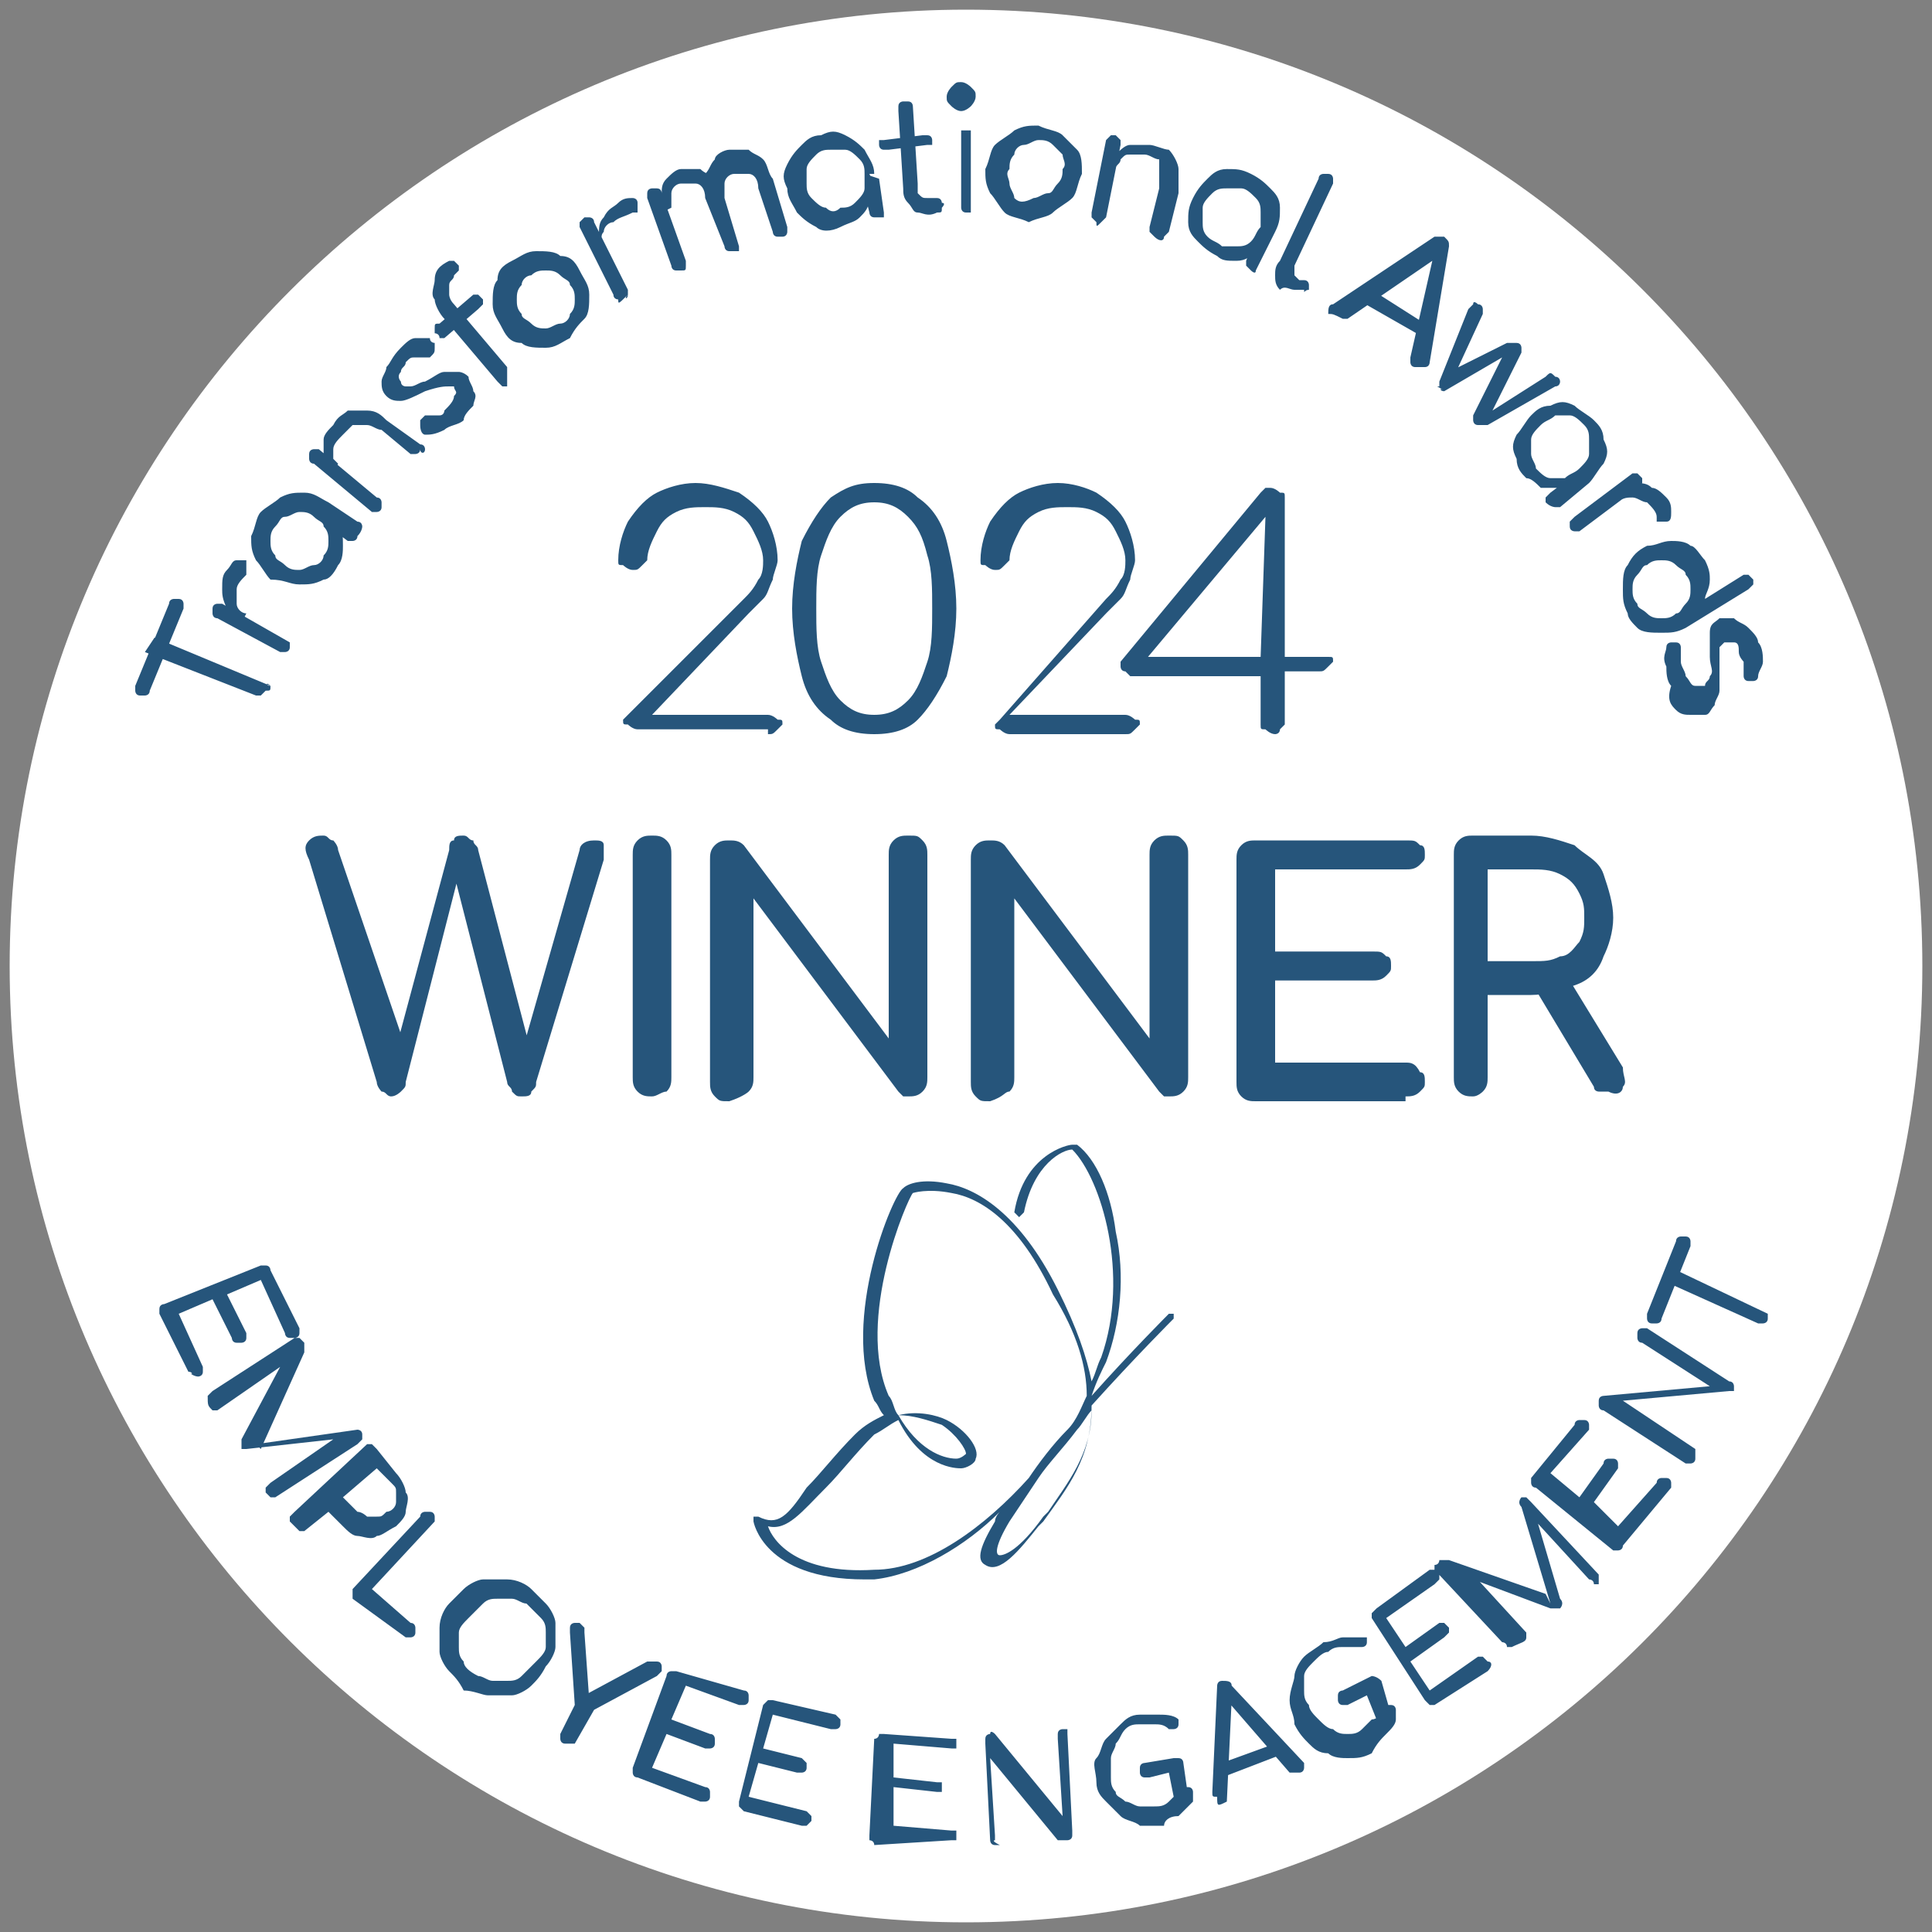 <?xml version="1.0" encoding="utf-8"?>
<!-- Generator: Adobe Illustrator 27.8.1, SVG Export Plug-In . SVG Version: 6.00 Build 0)  -->
<svg version="1.1" id="Layer_1" xmlns="http://www.w3.org/2000/svg" xmlns:xlink="http://www.w3.org/1999/xlink" x="0px" y="0px"
	 viewBox="0 0 40 40" style="enable-background:new 0 0 40 40;" xml:space="preserve">
<rect x="0" y="0" width="40" height="40" fill="#808080" stroke="none"/>
<style type="text/css">
	.st0{fill:#FFFFFF;}
	.st1{fill:#26557B;}
</style>
<path class="st0" d="M20,39.8c10.9,0,19.8-8.8,19.8-19.8S30.9,0.2,20,0.2S0.2,9.1,0.2,20S9.1,39.8,20,39.8"/>
<path class="st1" d="M18.6,29.3c0.4,0.7,0.9,0.9,1.2,0.9c0.1,0,0.2-0.1,0.2-0.1c0-0.1-0.2-0.4-0.5-0.6
	C19.2,29.4,18.9,29.3,18.6,29.3 M21.5,30.6c-0.2,0.3-0.4,0.6-0.6,0.9c-0.3,0.5-0.3,0.7-0.2,0.7c0.1,0,0.4-0.1,0.9-0.8l0.1-0.1
	c0.4-0.6,0.9-1.2,0.9-2.1c-0.1,0.1-0.2,0.3-0.3,0.4C22,30,21.7,30.3,21.5,30.6 M15.9,31.6c0.1,0.3,0.6,1,2.2,0.9
	c1.1,0,2.3-0.9,3.2-1.9c0.2-0.3,0.5-0.7,0.8-1c0.2-0.2,0.3-0.5,0.4-0.7c0-0.6-0.2-1.3-0.7-2.1c-0.7-1.5-1.5-2-2.1-2.1
	c-0.5-0.1-0.8,0-0.8,0c-0.1,0.1-1.2,2.6-0.5,4.2c0.1,0.1,0.1,0.3,0.2,0.4c0.4-0.1,0.8,0,1,0.1c0.4,0.2,0.7,0.6,0.6,0.8
	c0,0.1-0.2,0.2-0.3,0.2c-0.1,0-0.8,0-1.3-1c-0.2,0.1-0.3,0.2-0.5,0.3c-0.4,0.4-0.7,0.8-1,1.1C16.6,31.3,16.3,31.7,15.9,31.6
	 M17.9,32.7c-2.1,0-2.3-1.2-2.3-1.2c0,0,0-0.1,0-0.1c0,0,0.1,0,0.1,0c0.4,0.2,0.6,0,1-0.6c0.3-0.3,0.6-0.7,1-1.1
	c0.2-0.2,0.4-0.3,0.6-0.4c-0.1-0.1-0.1-0.2-0.2-0.3c-0.7-1.7,0.4-4.3,0.6-4.4c0.1-0.1,0.4-0.2,0.9-0.1c0.6,0.1,1.5,0.6,2.3,2.2
	c0.4,0.8,0.6,1.4,0.7,1.9c0.1-0.2,0.1-0.3,0.2-0.5c0.6-1.7,0-3.7-0.6-4.3c-0.2,0-0.8,0.3-1,1.3c0,0-0.1,0.1-0.1,0.1
	c0,0-0.1-0.1-0.1-0.1c0.2-1.2,1.1-1.4,1.2-1.4c0,0,0,0,0.1,0c0.4,0.3,0.7,1,0.8,1.8c0.2,0.9,0.1,1.9-0.2,2.7
	c-0.1,0.2-0.2,0.4-0.3,0.7c0.8-0.9,1.6-1.7,1.6-1.7c0,0,0.1,0,0.1,0c0,0,0,0.1,0,0.1c0,0-0.8,0.8-1.7,1.8c0,1.1-0.5,1.7-1,2.4
	l-0.1,0.1c-0.4,0.5-0.8,1-1.1,0.8c-0.2-0.1-0.1-0.4,0.2-0.9c0-0.1,0.1-0.2,0.1-0.2C20,32,19,32.6,18.1,32.7
	C18,32.7,18,32.7,17.9,32.7"/>
<path class="st1" d="M30.8,18h0.9c0.2,0,0.4,0,0.6,0.1c0.2,0.1,0.3,0.2,0.4,0.4c0.1,0.2,0.1,0.3,0.1,0.5c0,0.2,0,0.3-0.1,0.5
	c-0.1,0.1-0.2,0.3-0.4,0.3c-0.2,0.1-0.3,0.1-0.6,0.1h-0.9V18z M33.6,22.5c0.1-0.1,0-0.2,0-0.4l-1.1-1.8l-0.7,0.2l1.2,2
	c0,0.1,0.1,0.1,0.1,0.1c0.1,0,0.1,0,0.2,0C33.5,22.7,33.6,22.6,33.6,22.5 M30.7,22.6c0.1-0.1,0.1-0.2,0.1-0.3v-1.7h0.9
	c0.3,0,0.6-0.1,0.9-0.2c0.3-0.1,0.5-0.3,0.6-0.6c0.1-0.2,0.2-0.5,0.2-0.8c0-0.3-0.1-0.6-0.2-0.9c-0.1-0.3-0.4-0.4-0.6-0.6
	c-0.3-0.1-0.6-0.2-0.9-0.2h-1.2c-0.1,0-0.2,0-0.3,0.1c-0.1,0.1-0.1,0.2-0.1,0.3v4.6c0,0.1,0,0.2,0.1,0.3c0.1,0.1,0.2,0.1,0.3,0.1
	C30.6,22.7,30.7,22.6,30.7,22.6 M29.1,22.7c0.1,0,0.2,0,0.3-0.1c0.1-0.1,0.1-0.1,0.1-0.2c0-0.1,0-0.2-0.1-0.2
	C29.3,22,29.2,22,29.1,22h-2.7v-1.7h2c0.1,0,0.2,0,0.3-0.1c0.1-0.1,0.1-0.1,0.1-0.2s0-0.2-0.1-0.2c-0.1-0.1-0.1-0.1-0.3-0.1h-2V18
	h2.7c0.1,0,0.2,0,0.3-0.1c0.1-0.1,0.1-0.1,0.1-0.2c0-0.1,0-0.2-0.1-0.2c-0.1-0.1-0.1-0.1-0.3-0.1H26c-0.1,0-0.2,0-0.3,0.1
	c-0.1,0.1-0.1,0.2-0.1,0.3v4.6c0,0.1,0,0.2,0.1,0.3c0.1,0.1,0.2,0.1,0.3,0.1H29.1z M20.9,22.6c0.1-0.1,0.1-0.2,0.1-0.3v-3.7l3,4
	c0,0,0.1,0.1,0.1,0.1c0.1,0,0.1,0,0.1,0c0.1,0,0.2,0,0.3-0.1c0.1-0.1,0.1-0.2,0.1-0.3v-4.6c0-0.1,0-0.2-0.1-0.3
	c-0.1-0.1-0.1-0.1-0.3-0.1c-0.1,0-0.2,0-0.3,0.1c-0.1,0.1-0.1,0.2-0.1,0.3v3.8l-3-4c-0.1-0.1-0.2-0.1-0.3-0.1c-0.1,0-0.2,0-0.3,0.1
	c-0.1,0.1-0.1,0.2-0.1,0.3v4.6c0,0.1,0,0.2,0.1,0.3c0.1,0.1,0.1,0.1,0.3,0.1C20.8,22.7,20.8,22.6,20.9,22.6 M15.5,22.6
	c0.1-0.1,0.1-0.2,0.1-0.3v-3.7l3,4c0,0,0.1,0.1,0.1,0.1c0.1,0,0.1,0,0.1,0c0.1,0,0.2,0,0.3-0.1c0.1-0.1,0.1-0.2,0.1-0.3v-4.6
	c0-0.1,0-0.2-0.1-0.3c-0.1-0.1-0.1-0.1-0.3-0.1c-0.1,0-0.2,0-0.3,0.1c-0.1,0.1-0.1,0.2-0.1,0.3v3.8l-3-4c-0.1-0.1-0.2-0.1-0.3-0.1
	c-0.1,0-0.2,0-0.3,0.1c-0.1,0.1-0.1,0.2-0.1,0.3v4.6c0,0.1,0,0.2,0.1,0.3c0.1,0.1,0.1,0.1,0.3,0.1C15.4,22.7,15.5,22.6,15.5,22.6
	 M13.8,22.6c0.1-0.1,0.1-0.2,0.1-0.3v-4.6c0-0.1,0-0.2-0.1-0.3c-0.1-0.1-0.2-0.1-0.3-0.1c-0.1,0-0.2,0-0.3,0.1
	c-0.1,0.1-0.1,0.2-0.1,0.3v4.6c0,0.1,0,0.2,0.1,0.3c0.1,0.1,0.2,0.1,0.3,0.1C13.6,22.7,13.7,22.6,13.8,22.6 M8.3,22.6
	c0.1-0.1,0.1-0.1,0.1-0.2l1.1-4.3H9.4l1.1,4.3c0,0.1,0.1,0.1,0.1,0.2c0.1,0.1,0.1,0.1,0.2,0.1c0.1,0,0.2,0,0.2-0.1
	c0.1-0.1,0.1-0.1,0.1-0.2l1.4-4.6c0-0.1,0-0.2,0-0.3c0-0.1-0.1-0.1-0.2-0.1c-0.2,0-0.3,0.1-0.3,0.2l-1.2,4.2H11l-1.1-4.2
	c0-0.1-0.1-0.1-0.1-0.2c-0.1,0-0.1-0.1-0.2-0.1c-0.1,0-0.2,0-0.2,0.1c-0.1,0-0.1,0.1-0.1,0.2l-1.1,4.1h0.2L7,17.6
	c0-0.1-0.1-0.2-0.1-0.2c-0.1,0-0.1-0.1-0.2-0.1c-0.1,0-0.2,0-0.3,0.1c-0.1,0.1-0.1,0.2,0,0.4l1.4,4.6c0,0.1,0.1,0.2,0.1,0.2
	C8,22.6,8,22.7,8.1,22.7C8.2,22.7,8.3,22.6,8.3,22.6"/>
<path class="st1" d="M34.7,14.7c0.1,0.1,0.2,0.1,0.3,0.1c0.1,0,0.2,0,0.3,0c0.1,0,0.1-0.1,0.2-0.2c0-0.1,0.1-0.2,0.1-0.3
	c0-0.1,0-0.3,0-0.4c0-0.1,0-0.2,0-0.3c0-0.1,0-0.1,0-0.2c0,0,0.1-0.1,0.1-0.1c0.1,0,0.1,0,0.2,0c0.1,0,0.1,0.1,0.1,0.2
	c0,0.1,0.1,0.2,0.1,0.2c0,0.1,0,0.1,0,0.2c0,0,0,0.1,0,0.1c0,0,0,0.1,0.1,0.1c0,0,0.1,0,0.1,0c0,0,0.1,0,0.1-0.1
	c0-0.1,0.1-0.2,0.1-0.3c0-0.1,0-0.3-0.1-0.4c0-0.1-0.1-0.2-0.2-0.3c-0.1-0.1-0.2-0.1-0.3-0.2c-0.1,0-0.2,0-0.3,0
	c-0.1,0.1-0.2,0.1-0.2,0.3c0,0.1,0,0.3,0,0.5c0,0.2,0.1,0.3,0,0.4c0,0.1-0.1,0.1-0.1,0.2c-0.1,0-0.1,0-0.2,0c-0.1,0-0.1-0.1-0.2-0.2
	c0-0.1-0.1-0.2-0.1-0.3c0-0.1,0-0.2,0-0.2c0,0,0-0.1,0-0.1c0,0,0-0.1-0.1-0.1c0,0-0.1,0-0.1,0s-0.1,0-0.1,0.1c0,0.1-0.1,0.2,0,0.4
	c0,0.1,0,0.3,0.1,0.4C34.5,14.5,34.6,14.6,34.7,14.7 M33.8,12.2c0-0.1,0-0.2,0.1-0.3c0.1-0.1,0.1-0.2,0.2-0.2
	c0.1-0.1,0.2-0.1,0.3-0.1c0.1,0,0.2,0,0.3,0.1c0.1,0.1,0.2,0.1,0.2,0.2C35,12,35,12.1,35,12.2c0,0.1,0,0.2-0.1,0.3
	c-0.1,0.1-0.1,0.2-0.2,0.2c-0.1,0.1-0.2,0.1-0.3,0.1c-0.1,0-0.2,0-0.3-0.1c-0.1-0.1-0.2-0.1-0.2-0.2C33.8,12.4,33.8,12.3,33.8,12.2
	 M33.9,13c0.1,0.1,0.3,0.1,0.5,0.1c0.2,0,0.3,0,0.5-0.1l1.3-0.8c0,0,0.1-0.1,0.1-0.1c0,0,0-0.1,0-0.1c0,0-0.1-0.1-0.1-0.1
	c0,0-0.1,0-0.1,0l-0.8,0.5c0-0.1,0.1-0.2,0.1-0.4c0-0.1,0-0.2-0.1-0.4c-0.1-0.1-0.2-0.3-0.3-0.3c-0.1-0.1-0.3-0.1-0.4-0.1
	c-0.2,0-0.3,0.1-0.5,0.1c-0.2,0.1-0.3,0.2-0.4,0.4c-0.1,0.1-0.1,0.3-0.1,0.5c0,0.2,0,0.3,0.1,0.5C33.7,12.8,33.8,12.9,33.9,13
	 M32.6,11c0,0,0.1,0,0.1,0l1.2-0.9c0,0,0.1-0.1,0.1-0.1c0,0,0-0.1,0-0.1c0,0-0.1-0.1-0.1-0.1c0,0-0.1,0-0.1,0l-1.2,0.9
	c0,0-0.1,0.1-0.1,0.1c0,0,0,0.1,0,0.1C32.5,11,32.6,11,32.6,11 M33.5,10.4c0.1-0.1,0.2-0.1,0.3-0.1c0.1,0,0.2,0.1,0.3,0.1
	c0.1,0.1,0.2,0.2,0.2,0.3c0,0,0,0.1,0,0.1c0,0,0,0,0.1,0c0,0,0.1,0,0.1,0c0.1,0,0.1-0.1,0.1-0.2c0-0.1,0-0.2-0.1-0.3
	c-0.1-0.1-0.2-0.2-0.3-0.2c-0.1-0.1-0.2-0.1-0.4-0.1c-0.1,0-0.2,0.1-0.4,0.1L33.5,10.4z M32.2,10.5c0,0,0.1,0,0.1,0l0.6-0.5
	l-0.1-0.3l-0.3,0.2l-0.4,0.3c0,0-0.1,0.1-0.1,0.1c0,0,0,0.1,0,0.1C32.1,10.5,32.2,10.5,32.2,10.5 M31.7,9.4c0-0.1,0-0.2,0-0.3
	c0-0.1,0.1-0.2,0.2-0.3c0.1-0.1,0.2-0.1,0.3-0.2c0.1,0,0.2,0,0.3,0c0.1,0,0.2,0.1,0.3,0.2c0.1,0.1,0.1,0.2,0.1,0.3
	c0,0.1,0,0.2,0,0.3c0,0.1-0.1,0.2-0.2,0.3c-0.1,0.1-0.2,0.1-0.3,0.2c-0.1,0-0.2,0-0.3,0c-0.1,0-0.2-0.1-0.3-0.2
	C31.8,9.6,31.7,9.5,31.7,9.4 M31.9,10.1c0.1,0,0.3,0,0.5,0c0.2,0,0.3-0.1,0.4-0.2l0.1,0.1c0.1-0.1,0.2-0.3,0.3-0.4
	c0.1-0.2,0.1-0.3,0-0.5c0-0.2-0.1-0.3-0.2-0.4c-0.1-0.1-0.3-0.2-0.4-0.3c-0.2-0.1-0.3-0.1-0.5,0c-0.2,0-0.3,0.1-0.4,0.2
	c-0.1,0.1-0.2,0.3-0.3,0.4c-0.1,0.2-0.1,0.3,0,0.5c0,0.2,0.1,0.3,0.2,0.4C31.7,9.9,31.8,10,31.9,10.1 M29.9,8.1
	C29.9,8.1,29.9,8.1,29.9,8.1l1.2-0.7l0,0l-0.6,1.2c0,0,0,0.1,0,0.1c0,0,0,0.1,0.1,0.1c0,0,0.1,0,0.1,0c0,0,0.1,0,0.1,0l1.4-0.8
	c0.1,0,0.1-0.1,0.1-0.1c0,0,0-0.1-0.1-0.1c-0.1-0.1-0.1-0.1-0.2,0l-1.1,0.7l0,0l0.6-1.2c0,0,0-0.1,0-0.1c0,0,0-0.1-0.1-0.1
	c0,0-0.1,0-0.1,0c0,0-0.1,0-0.1,0L30,7.7l0.1,0.1l0.6-1.3c0-0.1,0-0.1,0-0.1c0,0,0-0.1-0.1-0.1c0,0-0.1-0.1-0.1,0
	c0,0-0.1,0.1-0.1,0.1l-0.6,1.5c0,0,0,0.1,0,0.1C29.7,8,29.8,8,29.9,8.1C29.8,8,29.8,8.1,29.9,8.1 M29.5,7l0-0.3L28.4,6l-0.3,0.2
	L29.5,7z M27.8,6.6c0,0,0.1,0,0.1,0l1.9-1.3l-0.1-0.1l-0.5,2.2c0,0,0,0.1,0,0.1c0,0,0,0.1,0.1,0.1c0.1,0,0.1,0,0.2,0
	c0.1,0,0.1-0.1,0.1-0.1L30,5.1c0-0.1,0-0.1-0.1-0.2c-0.1,0-0.1,0-0.2,0l-2.1,1.4c-0.1,0-0.1,0.1-0.1,0.2C27.6,6.5,27.6,6.5,27.8,6.6
	C27.7,6.6,27.8,6.6,27.8,6.6 M26.8,6c0.1,0,0.1,0,0.2,0C27,6.1,27,6,27.1,6c0,0,0-0.1,0-0.1c0,0,0-0.1-0.1-0.1l-0.1,0
	c0,0-0.1-0.1-0.1-0.1c0-0.1,0-0.1,0-0.2l0.8-1.7c0,0,0-0.1,0-0.1c0,0,0-0.1-0.1-0.1c0,0-0.1,0-0.1,0c0,0-0.1,0-0.1,0.1l-0.8,1.7
	c-0.1,0.1-0.1,0.2-0.1,0.3c0,0.1,0,0.2,0.1,0.3C26.6,5.9,26.7,6,26.8,6L26.8,6z M26,5.6C26.1,5.6,26.1,5.6,26,5.6l0.4-0.8l-0.2-0.2
	L26,4.9l-0.2,0.5c0,0,0,0.1,0,0.1c0,0,0.1,0.1,0.1,0.1S26,5.7,26,5.6 M25,4.9c-0.1-0.1-0.1-0.2-0.1-0.3c0-0.1,0-0.2,0-0.3
	c0-0.1,0.1-0.2,0.2-0.3c0.1-0.1,0.2-0.1,0.3-0.1c0.1,0,0.2,0,0.3,0c0.1,0,0.2,0.1,0.3,0.2c0.1,0.1,0.1,0.2,0.1,0.3
	c0,0.1,0,0.2,0,0.3C26,4.8,26,4.9,25.9,5c-0.1,0.1-0.2,0.1-0.3,0.1c-0.1,0-0.2,0-0.3,0C25.2,5,25.1,5,25,4.9 M25.6,5.4
	c0.2,0,0.3-0.1,0.4-0.2c0.1-0.1,0.2-0.2,0.3-0.4l0.1,0c0.1-0.2,0.1-0.3,0.1-0.5c0-0.2-0.1-0.3-0.2-0.4c-0.1-0.1-0.2-0.2-0.4-0.3
	c-0.2-0.1-0.3-0.1-0.5-0.1c-0.2,0-0.3,0.1-0.4,0.2c-0.1,0.1-0.2,0.2-0.3,0.4c-0.1,0.2-0.1,0.3-0.1,0.5c0,0.2,0.1,0.3,0.2,0.4
	c0.1,0.1,0.2,0.2,0.4,0.3C25.3,5.4,25.4,5.4,25.6,5.4 M22.8,4.6c0,0,0.1-0.1,0.1-0.1L23.2,3c0-0.1,0-0.1,0-0.1c0,0-0.1-0.1-0.1-0.1
	c0,0-0.1,0-0.1,0c0,0-0.1,0.1-0.1,0.1l-0.3,1.5c0,0,0,0.1,0,0.1c0,0,0.1,0.1,0.1,0.1C22.7,4.7,22.7,4.7,22.8,4.6 M24.1,4.9
	c0,0,0.1-0.1,0.1-0.1L24.4,4c0-0.2,0-0.3,0-0.5c0-0.1-0.1-0.3-0.2-0.4C24.1,3.1,23.9,3,23.8,3c-0.1,0-0.3,0-0.4,0
	c-0.1,0-0.2,0.1-0.3,0.2c-0.1,0.1-0.2,0.2-0.2,0.3l0.2,0c0-0.1,0.1-0.1,0.1-0.2c0.1-0.1,0.1-0.1,0.2-0.1c0.1,0,0.2,0,0.3,0
	c0.1,0,0.2,0.1,0.3,0.1C24,3.5,24,3.5,24,3.6c0,0.1,0,0.2,0,0.3l-0.2,0.8c0,0,0,0.1,0,0.1c0,0,0.1,0.1,0.1,0.1C24,5,24.1,5,24.1,4.9
	 M21,4.1C21,4,20.9,3.9,20.9,3.8c0-0.1-0.1-0.2,0-0.3c0-0.1,0-0.2,0.1-0.3C21,3.1,21.1,3,21.2,3c0.1,0,0.2-0.1,0.3-0.1
	c0.1,0,0.2,0,0.3,0.1c0.1,0.1,0.1,0.1,0.2,0.2c0,0.1,0.1,0.2,0,0.3c0,0.1,0,0.2-0.1,0.3c-0.1,0.1-0.1,0.2-0.2,0.2s-0.2,0.1-0.3,0.1
	C21.2,4.2,21.1,4.2,21,4.1 M21.8,4.4c0.1-0.1,0.3-0.2,0.4-0.3c0.1-0.1,0.1-0.3,0.2-0.5c0-0.2,0-0.4-0.1-0.5C22.2,3,22.1,2.9,22,2.8
	c-0.1-0.1-0.3-0.1-0.5-0.2c-0.2,0-0.3,0-0.5,0.1c-0.1,0.1-0.3,0.2-0.4,0.3c-0.1,0.1-0.1,0.3-0.2,0.5c0,0.2,0,0.3,0.1,0.5
	c0.1,0.1,0.2,0.3,0.3,0.4c0.1,0.1,0.3,0.1,0.5,0.2C21.5,4.5,21.7,4.5,21.8,4.4 M20.1,2.2c0,0,0.1-0.1,0.1-0.2c0-0.1,0-0.1-0.1-0.2
	c0,0-0.1-0.1-0.2-0.1c-0.1,0-0.1,0-0.2,0.1c0,0-0.1,0.1-0.1,0.2c0,0.1,0,0.1,0.1,0.2c0,0,0.1,0.1,0.2,0.1C20,2.3,20.1,2.2,20.1,2.2
	 M20.1,4.4c0,0,0-0.1,0-0.1l0-1.5c0-0.1,0-0.1,0-0.1c0,0-0.1,0-0.1,0c0,0-0.1,0-0.1,0c0,0,0,0.1,0,0.1l0,1.5c0,0,0,0.1,0.1,0.1
	c0,0,0.1,0,0.1,0C20,4.4,20.1,4.4,20.1,4.4 M19.2,3c0,0,0.1,0,0.1,0c0,0,0-0.1,0-0.1c0,0,0-0.1-0.1-0.1c0,0-0.1,0-0.1,0l-0.8,0.1
	c0,0-0.1,0-0.1,0c0,0,0,0.1,0,0.1c0,0,0,0.1,0.1,0.1c0,0,0.1,0,0.1,0L19.2,3z M19.4,4.4c0.1,0,0.1,0,0.1-0.1c0,0,0.1-0.1,0-0.1
	c0,0,0-0.1-0.1-0.1c0,0-0.1,0-0.1,0l-0.1,0c-0.1,0-0.1,0-0.2-0.1C19,4,19,3.9,19,3.8l-0.1-1.6c0,0,0-0.1-0.1-0.1c0,0-0.1,0-0.1,0
	c0,0-0.1,0-0.1,0.1c0,0,0,0.1,0,0.1l0.1,1.6c0,0.1,0,0.2,0.1,0.3c0.1,0.1,0.1,0.2,0.2,0.2C19.1,4.4,19.2,4.5,19.4,4.4L19.4,4.4z
	 M18.3,4.5c0,0,0-0.1,0-0.1l-0.1-0.7l-0.3-0.1l0,0.4L18,4.4c0,0,0,0.1,0.1,0.1c0,0,0.1,0,0.1,0C18.3,4.5,18.3,4.5,18.3,4.5
	 M17.1,4.3c-0.1,0-0.2-0.1-0.3-0.2c-0.1-0.1-0.1-0.2-0.1-0.3c0-0.1,0-0.2,0-0.3c0-0.1,0.1-0.2,0.2-0.3c0.1-0.1,0.2-0.1,0.3-0.1
	c0.1,0,0.2,0,0.3,0c0.1,0,0.2,0.1,0.3,0.2c0.1,0.1,0.1,0.2,0.1,0.3c0,0.1,0,0.2,0,0.3c0,0.1-0.1,0.2-0.2,0.3
	c-0.1,0.1-0.2,0.1-0.3,0.1C17.3,4.4,17.2,4.4,17.1,4.3 M17.8,4.5c0.1-0.1,0.2-0.2,0.2-0.4c0-0.2,0.1-0.3,0-0.5l0.1,0
	c0-0.2-0.1-0.3-0.2-0.5c-0.1-0.1-0.2-0.2-0.4-0.3c-0.2-0.1-0.3-0.1-0.5,0c-0.2,0-0.3,0.1-0.4,0.2c-0.1,0.1-0.2,0.2-0.3,0.4
	c-0.1,0.2-0.1,0.3,0,0.5c0,0.2,0.1,0.3,0.2,0.5c0.1,0.1,0.2,0.2,0.4,0.3c0.1,0.1,0.3,0.1,0.5,0C17.6,4.6,17.7,4.6,17.8,4.5
	 M15.3,5.2c0,0,0-0.1,0-0.1L15,4.1c-0.1-0.1-0.1-0.3-0.2-0.4c-0.1-0.1-0.2-0.1-0.3-0.2c-0.1,0-0.2,0-0.4,0c-0.1,0-0.2,0.1-0.3,0.2
	c-0.1,0.1-0.1,0.2-0.1,0.3c0,0.1,0,0.3,0,0.4l0.2-0.1c0-0.1,0-0.2,0-0.3c0-0.1,0.1-0.2,0.2-0.2c0.1,0,0.2,0,0.3,0
	c0.1,0,0.2,0.1,0.2,0.3L15,5.1c0,0,0,0.1,0.1,0.1c0,0,0.1,0,0.1,0C15.2,5.2,15.3,5.2,15.3,5.2 M14.2,5.5c0,0,0-0.1,0-0.1L13.7,4
	c0,0,0-0.1-0.1-0.1c0,0-0.1,0-0.1,0c0,0-0.1,0-0.1,0.1c0,0,0,0.1,0,0.1l0.5,1.4c0,0,0,0.1,0.1,0.1c0,0,0.1,0,0.1,0
	C14.2,5.6,14.2,5.6,14.2,5.5 M16.3,4.8c0,0,0-0.1,0-0.1L16,3.7c-0.1-0.1-0.1-0.3-0.2-0.4c-0.1-0.1-0.2-0.1-0.3-0.2
	c-0.1,0-0.2,0-0.4,0c-0.1,0-0.3,0.1-0.3,0.2c-0.1,0.1-0.1,0.2-0.2,0.3c0,0.1,0,0.3,0,0.4L15,4.1c0-0.1,0-0.2,0-0.3
	c0-0.1,0.1-0.2,0.2-0.2c0.1,0,0.2,0,0.3,0c0.1,0,0.2,0.1,0.2,0.3L16,4.8c0,0,0,0.1,0.1,0.1c0,0,0.1,0,0.1,0
	C16.3,4.9,16.3,4.8,16.3,4.8 M13,6.1c0,0,0-0.1,0-0.1l-0.7-1.4c0-0.1-0.1-0.1-0.1-0.1c0,0-0.1,0-0.1,0c0,0-0.1,0.1-0.1,0.1
	c0,0,0,0.1,0,0.1l0.7,1.4c0,0.1,0.1,0.1,0.1,0.1C12.8,6.3,12.8,6.3,13,6.1C12.9,6.2,13,6.2,13,6.1 M12.5,5.1c0-0.1-0.1-0.2,0-0.3
	c0-0.1,0.1-0.2,0.2-0.2c0.1-0.1,0.2-0.1,0.4-0.2c0,0,0.1,0,0.1,0c0,0,0,0,0-0.1c0,0,0-0.1,0-0.1c0-0.1-0.1-0.1-0.1-0.1
	c-0.1,0-0.2,0-0.3,0.1c-0.1,0.1-0.2,0.1-0.3,0.3c-0.1,0.1-0.1,0.2-0.1,0.4c0,0.1,0,0.3,0.1,0.4L12.5,5.1z M11.3,6.8
	c-0.1,0-0.2,0-0.3-0.1c-0.1-0.1-0.2-0.1-0.2-0.2c-0.1-0.1-0.1-0.2-0.1-0.3c0-0.1,0-0.2,0.1-0.3c0-0.1,0.1-0.2,0.2-0.2
	c0.1-0.1,0.2-0.1,0.3-0.1c0.1,0,0.2,0,0.3,0.1c0.1,0.1,0.2,0.1,0.2,0.2c0.1,0.1,0.1,0.2,0.1,0.3c0,0.1,0,0.2-0.1,0.3
	c0,0.1-0.1,0.2-0.2,0.2C11.5,6.7,11.4,6.8,11.3,6.8 M12.1,6.6c0.1-0.1,0.1-0.3,0.1-0.5c0-0.2-0.1-0.3-0.2-0.5
	c-0.1-0.2-0.2-0.3-0.4-0.3c-0.1-0.1-0.3-0.1-0.5-0.1c-0.2,0-0.3,0.1-0.5,0.2c-0.2,0.1-0.3,0.2-0.3,0.4c-0.1,0.1-0.1,0.3-0.1,0.5
	c0,0.2,0.1,0.3,0.2,0.5c0.1,0.2,0.2,0.3,0.4,0.3c0.1,0.1,0.3,0.1,0.5,0.1c0.2,0,0.3-0.1,0.5-0.2C11.9,6.8,12,6.7,12.1,6.6 M9.9,6.4
	c0,0,0.1-0.1,0.1-0.1c0,0,0-0.1,0-0.1c0,0-0.1-0.1-0.1-0.1c0,0-0.1,0-0.1,0L9.1,6.7C9,6.7,9,6.7,9,6.8c0,0,0,0.1,0,0.1
	c0,0,0.1,0,0.1,0.1c0,0,0.1,0,0.1,0L9.9,6.4z M10.5,7.7c0,0,0-0.1,0-0.1L9.4,6.3C9.3,6.2,9.3,6.1,9.3,6.1c0-0.1,0-0.1,0-0.2
	c0-0.1,0.1-0.1,0.1-0.2c0,0,0.1-0.1,0.1-0.1c0,0,0-0.1,0-0.1c0,0-0.1-0.1-0.1-0.1c0,0-0.1,0-0.1,0C9.1,5.5,9,5.6,9,5.8
	c0,0.1-0.1,0.3,0,0.4c0,0.1,0.1,0.3,0.2,0.4l1.1,1.3c0,0,0.1,0.1,0.1,0.1c0,0,0.1,0,0.1,0C10.5,7.8,10.5,7.8,10.5,7.7 M9.8,8.4
	c0-0.1,0.1-0.2,0-0.3c0-0.1-0.1-0.2-0.1-0.3C9.6,7.7,9.5,7.7,9.5,7.7c-0.1,0-0.2,0-0.3,0C9.1,7.7,9,7.8,8.8,7.9C8.7,7.9,8.6,8,8.5,8
	C8.5,8,8.4,8,8.4,8c0,0-0.1,0-0.1-0.1c0,0-0.1-0.1,0-0.2c0-0.1,0.1-0.1,0.1-0.2c0.1-0.1,0.1-0.1,0.2-0.1c0.1,0,0.1,0,0.2,0
	c0,0,0.1,0,0.1,0C9,7.3,9,7.3,9,7.2c0,0,0-0.1,0-0.1c0,0-0.1,0-0.1-0.1c-0.1,0-0.2,0-0.3,0c-0.1,0-0.2,0.1-0.3,0.2
	C8.1,7.4,8.1,7.5,8,7.6C8,7.7,7.9,7.8,7.9,7.9c0,0.1,0,0.2,0.1,0.3c0.1,0.1,0.2,0.1,0.3,0.1c0.1,0,0.3-0.1,0.5-0.2
	C9.1,8,9.2,8,9.3,8C9.3,8,9.4,8,9.4,8c0,0.1,0.1,0.1,0,0.2c0,0.1-0.1,0.2-0.2,0.3C9.2,8.5,9.2,8.6,9.1,8.6c-0.1,0-0.2,0-0.2,0
	c0,0-0.1,0-0.1,0c0,0-0.1,0.1-0.1,0.1c0,0,0,0.1,0,0.1C8.7,9,8.8,9,8.8,9C8.9,9,9,9,9.2,8.9c0.1-0.1,0.3-0.1,0.4-0.2
	C9.6,8.6,9.7,8.5,9.8,8.4 M7.9,10.4c0,0,0-0.1-0.1-0.1l-1.2-1c0,0-0.1,0-0.1,0c0,0-0.1,0-0.1,0.1c0,0,0,0.1,0,0.1c0,0,0,0.1,0.1,0.1
	l1.2,1c0,0,0.1,0,0.1,0s0.1,0,0.1-0.1C7.9,10.5,7.9,10.5,7.9,10.4 M8.8,9.3c0,0,0-0.1-0.1-0.1L8,8.7C7.9,8.6,7.8,8.5,7.6,8.5
	c-0.1,0-0.3,0-0.4,0C7.1,8.6,7,8.6,6.9,8.8C6.8,8.9,6.7,9,6.7,9.1c0,0.1,0,0.3,0,0.4c0,0.1,0.1,0.2,0.2,0.3l0.1-0.2
	C7,9.6,7,9.6,6.9,9.5c0-0.1,0-0.2,0-0.2C6.9,9.2,7,9.1,7.1,9c0.1-0.1,0.1-0.1,0.2-0.2c0.1,0,0.2,0,0.3,0c0.1,0,0.2,0.1,0.3,0.1
	l0.6,0.5c0,0,0.1,0,0.1,0c0,0,0.1,0,0.1-0.1C8.7,9.4,8.8,9.4,8.8,9.3 M7.5,10.9c0,0,0-0.1-0.1-0.1l-0.6-0.4l-0.3,0.2l0.3,0.3
	l0.4,0.3c0,0,0.1,0,0.1,0c0,0,0.1,0,0.1-0.1C7.5,11,7.5,10.9,7.5,10.9 M6.5,11.7c-0.1,0-0.2,0.1-0.3,0.1c-0.1,0-0.2,0-0.3-0.1
	c-0.1-0.1-0.2-0.1-0.2-0.2c-0.1-0.1-0.1-0.2-0.1-0.3c0-0.1,0-0.2,0.1-0.3c0.1-0.1,0.1-0.2,0.2-0.2c0.1,0,0.2-0.1,0.3-0.1
	c0.1,0,0.2,0,0.3,0.1c0.1,0.1,0.2,0.1,0.2,0.2c0.1,0.1,0.1,0.2,0.1,0.3c0,0.1,0,0.2-0.1,0.3C6.7,11.6,6.6,11.7,6.5,11.7 M7.1,11.3
	c0-0.2,0-0.3-0.1-0.4c-0.1-0.1-0.2-0.3-0.3-0.4l0.1-0.1c-0.2-0.1-0.3-0.2-0.5-0.2c-0.2,0-0.3,0-0.5,0.1c-0.1,0.1-0.3,0.2-0.4,0.3
	c-0.1,0.1-0.1,0.3-0.2,0.5c0,0.2,0,0.3,0.1,0.5c0.1,0.1,0.2,0.3,0.3,0.4C5.9,12,6,12.1,6.2,12.1c0.2,0,0.3,0,0.5-0.1
	C6.8,12,6.9,11.9,7,11.7C7.1,11.6,7.1,11.4,7.1,11.3 M6,13.3C6,13.2,6,13.2,6,13.3l-1.4-0.8c-0.1,0-0.1,0-0.1,0c0,0-0.1,0-0.1,0.1
	c0,0,0,0.1,0,0.1c0,0,0,0.1,0.1,0.1l1.3,0.7c0.1,0,0.1,0,0.1,0c0,0,0.1,0,0.1-0.1C6,13.4,6,13.3,6,13.3 M5.1,12.7
	c-0.1,0-0.2-0.1-0.2-0.2c0-0.1,0-0.2,0-0.3c0-0.1,0.1-0.2,0.2-0.3c0,0,0,0,0-0.1c0,0,0,0,0-0.1c0,0,0,0,0-0.1c0,0-0.1,0-0.2,0
	c-0.1,0-0.1,0.1-0.2,0.2c-0.1,0.1-0.1,0.2-0.1,0.4c0,0.1,0,0.2,0.1,0.4c0.1,0.1,0.2,0.2,0.3,0.3L5.1,12.7z M3.8,12.6
	c0,0,0-0.1,0-0.1c0,0,0-0.1-0.1-0.1c0,0-0.1,0-0.1,0c0,0-0.1,0-0.1,0.1l-0.7,1.7c0,0,0,0.1,0,0.1c0,0,0,0.1,0.1,0.1c0,0,0.1,0,0.1,0
	c0,0,0.1,0,0.1-0.1L3.8,12.6z M5.6,14.2C5.5,14.2,5.5,14.1,5.6,14.2l-2.4-1L3,13.5l2.3,0.9c0,0,0.1,0,0.1,0c0,0,0.1-0.1,0.1-0.1
	C5.6,14.3,5.6,14.3,5.6,14.2"/>
<path class="st1" d="M26.2,10.7L26.2,10.7l-0.1,2.9h-2.5l0,0.2L26.2,10.7z M26.5,15.1c0,0,0.1-0.1,0.1-0.1v-1.1h0.7
	c0.1,0,0.1,0,0.2-0.1c0,0,0.1-0.1,0.1-0.1c0-0.1,0-0.1-0.1-0.1c0,0-0.1,0-0.2,0h-0.7v-3.3c0-0.1,0-0.1-0.1-0.1c0,0-0.1-0.1-0.2-0.1
	c0,0-0.1,0-0.1,0c0,0,0,0-0.1,0.1l-2.9,3.5c0,0,0,0.1,0,0.1c0,0,0,0.1,0.1,0.1c0,0,0.1,0.1,0.1,0.1h2.7V15c0,0.1,0,0.1,0.1,0.1
	c0,0,0.1,0.1,0.2,0.1C26.4,15.2,26.5,15.2,26.5,15.1 M23.3,15.2c0.1,0,0.1,0,0.2-0.1c0,0,0.1-0.1,0.1-0.1c0-0.1,0-0.1-0.1-0.1
	c0,0-0.1-0.1-0.2-0.1h-2.4l2-2.1c0.1-0.1,0.2-0.2,0.3-0.3c0.1-0.1,0.1-0.2,0.2-0.4c0-0.1,0.1-0.3,0.1-0.4c0-0.3-0.1-0.6-0.2-0.8
	c-0.1-0.2-0.3-0.4-0.6-0.6c-0.2-0.1-0.5-0.2-0.8-0.2c-0.3,0-0.6,0.1-0.8,0.2c-0.2,0.1-0.4,0.3-0.6,0.6c-0.1,0.2-0.2,0.5-0.2,0.8
	c0,0.1,0,0.1,0.1,0.1c0,0,0.1,0.1,0.2,0.1c0.1,0,0.1,0,0.2-0.1c0,0,0.1-0.1,0.1-0.1c0-0.2,0.1-0.4,0.2-0.6c0.1-0.2,0.2-0.3,0.4-0.4
	c0.2-0.1,0.4-0.1,0.6-0.1s0.4,0,0.6,0.1c0.2,0.1,0.3,0.2,0.4,0.4c0.1,0.2,0.2,0.4,0.2,0.6c0,0.1,0,0.3-0.1,0.4
	c-0.1,0.2-0.2,0.3-0.3,0.4l-2.2,2.5c0,0-0.1,0.1-0.1,0.1c0,0.1,0,0.1,0.1,0.1c0,0,0.1,0.1,0.2,0.1H23.3z M17.4,14.5
	c-0.2-0.2-0.3-0.5-0.4-0.8c-0.1-0.3-0.1-0.7-0.1-1.1c0-0.4,0-0.8,0.1-1.1c0.1-0.3,0.2-0.6,0.4-0.8c0.2-0.2,0.4-0.3,0.7-0.3
	c0.3,0,0.5,0.1,0.7,0.3c0.2,0.2,0.3,0.4,0.4,0.8c0.1,0.3,0.1,0.7,0.1,1.1c0,0.4,0,0.8-0.1,1.1c-0.1,0.3-0.2,0.6-0.4,0.8
	c-0.2,0.2-0.4,0.3-0.7,0.3C17.8,14.8,17.6,14.7,17.4,14.5 M19,14.9c0.2-0.2,0.4-0.5,0.6-0.9c0.1-0.4,0.2-0.9,0.2-1.4
	c0-0.5-0.1-1-0.2-1.4c-0.1-0.4-0.3-0.7-0.6-0.9c-0.2-0.2-0.5-0.3-0.9-0.3c-0.4,0-0.6,0.1-0.9,0.3c-0.2,0.2-0.4,0.5-0.6,0.9
	c-0.1,0.4-0.2,0.9-0.2,1.4c0,0.5,0.1,1,0.2,1.4c0.1,0.4,0.3,0.7,0.6,0.9c0.2,0.2,0.5,0.3,0.9,0.3C18.5,15.2,18.8,15.1,19,14.9
	 M15.9,15.2c0.1,0,0.1,0,0.2-0.1c0,0,0.1-0.1,0.1-0.1c0-0.1,0-0.1-0.1-0.1c0,0-0.1-0.1-0.2-0.1h-2.4l2-2.1c0.1-0.1,0.2-0.2,0.3-0.3
	c0.1-0.1,0.1-0.2,0.2-0.4c0-0.1,0.1-0.3,0.1-0.4c0-0.3-0.1-0.6-0.2-0.8c-0.1-0.2-0.3-0.4-0.6-0.6C15,10.1,14.7,10,14.4,10
	c-0.3,0-0.6,0.1-0.8,0.2c-0.2,0.1-0.4,0.3-0.6,0.6c-0.1,0.2-0.2,0.5-0.2,0.8c0,0.1,0,0.1,0.1,0.1c0,0,0.1,0.1,0.2,0.1
	c0.1,0,0.1,0,0.2-0.1c0,0,0.1-0.1,0.1-0.1c0-0.2,0.1-0.4,0.2-0.6c0.1-0.2,0.2-0.3,0.4-0.4c0.2-0.1,0.4-0.1,0.6-0.1
	c0.2,0,0.4,0,0.6,0.1c0.2,0.1,0.3,0.2,0.4,0.4c0.1,0.2,0.2,0.4,0.2,0.6c0,0.1,0,0.3-0.1,0.4c-0.1,0.2-0.2,0.3-0.3,0.4L13,14.8
	c0,0-0.1,0.1-0.1,0.1c0,0.1,0,0.1,0.1,0.1c0,0,0.1,0.1,0.2,0.1H15.9z"/>
<path class="st1" d="M35,25.8c0,0,0-0.1,0-0.1c0,0,0-0.1-0.1-0.1c0,0-0.1,0-0.1,0c0,0-0.1,0-0.1,0.1l-0.6,1.5c0,0,0,0.1,0,0.1
	c0,0,0,0.1,0.1,0.1s0.1,0,0.1,0c0,0,0.1,0,0.1-0.1L35,25.8z M36.6,27.2C36.6,27.2,36.5,27.2,36.6,27.2l-2.1-1l-0.1,0.3l2,0.9
	c0,0,0.1,0,0.1,0c0,0,0.1,0,0.1-0.1C36.6,27.3,36.6,27.3,36.6,27.2 M35.1,30C35,30,35,30,35.1,30l-1.5-1l2.2-0.2c0,0,0,0,0.1,0
	c0,0,0,0,0,0c0,0,0-0.1,0-0.1c0,0,0-0.1-0.1-0.1l-1.7-1.1c0,0-0.1,0-0.1,0c0,0-0.1,0-0.1,0.1c0,0,0,0.1,0,0.1c0,0,0,0.1,0.1,0.1
	l1.4,0.9l-2.2,0.2c0,0-0.1,0-0.1,0.1c0,0,0,0.1,0,0.1s0,0.1,0.1,0.1l1.7,1.1c0,0,0.1,0,0.1,0c0,0,0.1,0,0.1-0.1
	C35.1,30.1,35.1,30.1,35.1,30 M34.6,30.8c0,0,0-0.1,0-0.1c0,0,0-0.1-0.1-0.1c0,0-0.1,0-0.1,0c0,0-0.1,0-0.1,0.1l-0.8,0.9L33,31.1
	l0.5-0.7c0,0,0-0.1,0-0.1c0,0,0-0.1-0.1-0.1c0,0-0.1,0-0.1,0c0,0-0.1,0-0.1,0.1l-0.5,0.7l-0.6-0.5l0.8-0.9c0,0,0-0.1,0-0.1
	c0,0,0-0.1-0.1-0.1c0,0-0.1,0-0.1,0c0,0-0.1,0-0.1,0.1l-0.9,1.1c0,0,0,0.1,0,0.1c0,0,0,0.1,0.1,0.1l1.6,1.3c0,0,0.1,0,0.1,0
	c0,0,0.1,0,0.1-0.1L34.6,30.8z M31.6,33.9c0,0,0-0.1,0-0.1l-1.1-1.2l0,0.1l1.6,0.6c0.1,0,0.1,0,0.2,0c0,0,0.1-0.1,0-0.2l-0.5-1.7
	l0,0.1l1.1,1.2c0,0,0.1,0,0.1,0.1c0,0,0.1,0,0.1,0c0,0,0-0.1,0-0.1c0,0,0-0.1,0-0.1l-1.4-1.5c0,0-0.1-0.1-0.1-0.1c0,0-0.1,0-0.1,0
	c0,0-0.1,0.1,0,0.2l0.6,2L32,33l-2-0.7c-0.1,0-0.1,0-0.2,0c0,0,0,0.1-0.1,0.1c0,0,0,0.1,0,0.1l1.4,1.5c0,0,0.1,0,0.1,0.1
	c0,0,0.1,0,0.1,0C31.5,34,31.6,34,31.6,33.9 M30.8,34.6C30.9,34.5,30.9,34.5,30.8,34.6c0.1-0.1,0.1-0.2,0-0.2c0,0-0.1-0.1-0.1-0.1
	c0,0-0.1,0-0.1,0l-1,0.7l-0.4-0.6l0.7-0.5c0,0,0.1-0.1,0.1-0.1c0,0,0-0.1,0-0.1c0,0-0.1-0.1-0.1-0.1c0,0-0.1,0-0.1,0l-0.7,0.5
	l-0.4-0.6l1-0.7c0,0,0.1-0.1,0.1-0.1c0,0,0-0.1,0-0.1c0,0-0.1-0.1-0.1-0.1c0,0-0.1,0-0.1,0l-1.1,0.8c0,0-0.1,0.1-0.1,0.1
	c0,0,0,0.1,0,0.1l1.1,1.7c0,0,0.1,0.1,0.1,0.1c0,0,0.1,0,0.1,0L30.8,34.6z M28.6,34.8C28.5,34.7,28.5,34.7,28.6,34.8
	c-0.1-0.1-0.2-0.1-0.2-0.1L27.8,35c0,0-0.1,0-0.1,0.1c0,0,0,0.1,0,0.1c0,0,0,0.1,0.1,0.1c0,0,0.1,0,0.1,0l0.4-0.2l0.2,0.5l0.3-0.1
	L28.6,34.8z M28.7,35.9c0.1-0.1,0.2-0.2,0.2-0.3c0,0,0,0,0-0.1c0,0,0,0,0-0.1c0,0,0-0.1-0.1-0.1c0,0-0.1,0-0.1,0c0,0-0.1,0-0.1,0.1
	c0,0.1-0.1,0.2-0.2,0.2c-0.1,0.1-0.1,0.1-0.2,0.2c-0.1,0.1-0.2,0.1-0.3,0.1c-0.1,0-0.2,0-0.3-0.1c-0.1,0-0.2-0.1-0.3-0.2
	c-0.1-0.1-0.2-0.2-0.2-0.3c-0.1-0.1-0.1-0.2-0.1-0.3c0-0.1,0-0.2,0-0.3c0-0.1,0.1-0.2,0.2-0.3c0.1-0.1,0.2-0.2,0.3-0.2
	c0.1-0.1,0.2-0.1,0.3-0.1c0.1,0,0.2,0,0.3,0c0,0,0.1,0,0.1,0c0,0,0.1,0,0.1-0.1c0,0,0-0.1,0-0.1c0,0,0,0,0,0c0,0,0,0,0,0
	c0,0,0,0-0.1,0c-0.1,0-0.3,0-0.4,0c-0.1,0-0.2,0.1-0.4,0.1c-0.1,0.1-0.3,0.2-0.4,0.3c-0.1,0.1-0.2,0.3-0.2,0.4
	c0,0.1-0.1,0.3-0.1,0.5c0,0.2,0.1,0.3,0.1,0.5c0.1,0.2,0.2,0.3,0.3,0.4c0.1,0.1,0.2,0.2,0.4,0.2c0.1,0.1,0.3,0.1,0.4,0.1
	c0.2,0,0.3,0,0.5-0.1C28.5,36.1,28.6,36,28.7,35.9 M26.6,36.3l-0.2-0.2l-1.1,0.4l0,0.3L26.6,36.3z M25.4,37.3
	C25.4,37.3,25.4,37.2,25.4,37.3l0.1-2.1l-0.1,0l1.3,1.5c0,0,0,0,0.1,0c0,0,0.1,0,0.1,0c0.1,0,0.1-0.1,0.1-0.1c0-0.1,0-0.1,0-0.1
	l-1.5-1.6c0-0.1-0.1-0.1-0.2-0.1c-0.1,0-0.1,0.1-0.1,0.1l-0.1,2.2c0,0.1,0,0.1,0.1,0.1C25.2,37.4,25.2,37.4,25.4,37.3
	C25.3,37.3,25.3,37.3,25.4,37.3 M24.5,36.5c0,0,0-0.1-0.1-0.1c0,0-0.1,0-0.1,0l-0.6,0.1c0,0-0.1,0-0.1,0.1c0,0,0,0.1,0,0.1
	c0,0,0,0.1,0.1,0.1c0,0,0.1,0,0.1,0l0.4-0.1l0.1,0.5l0.3,0L24.5,36.5z M24.4,37.6c0.1-0.1,0.2-0.2,0.3-0.3c0,0,0,0,0-0.1
	c0,0,0,0,0-0.1c0,0,0-0.1-0.1-0.1c0,0-0.1,0-0.1,0c0,0-0.1,0-0.1,0.1c-0.1,0.1-0.1,0.1-0.2,0.2c-0.1,0.1-0.2,0.1-0.3,0.1
	c-0.1,0-0.2,0-0.3,0c-0.1,0-0.2-0.1-0.3-0.1c-0.1-0.1-0.2-0.1-0.2-0.2c-0.1-0.1-0.1-0.2-0.1-0.3c0-0.1,0-0.2,0-0.4
	c0-0.1,0.1-0.2,0.1-0.3c0.1-0.1,0.1-0.2,0.2-0.3c0.1-0.1,0.2-0.1,0.3-0.1c0.1,0,0.2,0,0.3,0c0.1,0,0.2,0,0.3,0.1c0,0,0.1,0,0.1,0
	c0,0,0.1,0,0.1-0.1c0,0,0-0.1,0-0.1c0,0,0,0,0,0c0,0,0,0,0,0c0,0,0,0,0,0c-0.1-0.1-0.3-0.1-0.4-0.1c-0.1,0-0.3,0-0.4,0
	c-0.2,0-0.3,0.1-0.4,0.2c-0.1,0.1-0.2,0.2-0.3,0.3c-0.1,0.1-0.1,0.3-0.2,0.4s0,0.3,0,0.5c0,0.2,0.1,0.3,0.2,0.4
	c0.1,0.1,0.2,0.2,0.3,0.3c0.1,0.1,0.3,0.1,0.4,0.2c0.2,0,0.3,0,0.5,0C24.1,37.7,24.2,37.6,24.4,37.6 M20.6,38.1c0,0,0-0.1,0-0.1
	l-0.1-1.6l1.4,1.7c0,0,0,0,0.1,0s0,0,0.1,0c0,0,0.1,0,0.1-0.1c0,0,0-0.1,0-0.1l-0.1-2c0,0,0-0.1,0-0.1c0,0-0.1,0-0.1,0
	c0,0-0.1,0-0.1,0.1c0,0,0,0.1,0,0.1l0.1,1.6l-1.4-1.7c0,0-0.1-0.1-0.1,0c0,0-0.1,0-0.1,0.1c0,0,0,0.1,0,0.1l0.1,2c0,0,0,0.1,0.1,0.1
	c0,0,0.1,0,0.1,0C20.5,38.1,20.6,38.1,20.6,38.1 M19.7,38.1c0,0,0.1,0,0.1,0c0,0,0-0.1,0-0.1c0,0,0-0.1,0-0.1c0,0-0.1,0-0.1,0
	l-1.2-0.1l0-0.8l0.9,0.1c0,0,0.1,0,0.1,0s0-0.1,0-0.1c0,0,0-0.1,0-0.1c0,0-0.1,0-0.1,0l-0.9-0.1l0-0.7l1.2,0.1c0,0,0.1,0,0.1,0
	c0,0,0-0.1,0-0.1c0,0,0-0.1,0-0.1c0,0-0.1,0-0.1,0l-1.4-0.1c0,0-0.1,0-0.1,0c0,0,0,0.1-0.1,0.1l-0.1,2c0,0,0,0.1,0,0.1
	c0,0,0.1,0,0.1,0.1L19.7,38.1z M16.6,37.8c0,0,0.1,0,0.1,0c0,0,0.1-0.1,0.1-0.1c0,0,0-0.1,0-0.1c0,0-0.1-0.1-0.1-0.1l-1.2-0.3
	l0.2-0.7l0.8,0.2c0,0,0.1,0,0.1,0c0,0,0.1,0,0.1-0.1c0,0,0-0.1,0-0.1c0,0-0.1-0.1-0.1-0.1l-0.8-0.2l0.2-0.7l1.2,0.3c0,0,0.1,0,0.1,0
	c0,0,0.1,0,0.1-0.1c0,0,0-0.1,0-0.1c0,0-0.1-0.1-0.1-0.1l-1.3-0.3c0,0-0.1,0-0.1,0c0,0-0.1,0.1-0.1,0.1l-0.5,2c0,0,0,0.1,0,0.1
	c0,0,0.1,0.1,0.1,0.1L16.6,37.8z M14.5,37.3c0,0,0.1,0,0.1,0c0,0,0.1,0,0.1-0.1c0,0,0-0.1,0-0.1c0,0,0-0.1-0.1-0.1l-1.1-0.4l0.3-0.7
	l0.8,0.3c0,0,0.1,0,0.1,0c0,0,0.1,0,0.1-0.1c0,0,0-0.1,0-0.1c0,0,0-0.1-0.1-0.1l-0.8-0.3l0.3-0.7l1.1,0.4c0,0,0.1,0,0.1,0
	c0,0,0.1,0,0.1-0.1c0,0,0-0.1,0-0.1c0,0,0-0.1-0.1-0.1L14,34.6c0,0-0.1,0-0.1,0c0,0-0.1,0-0.1,0.1l-0.7,1.9c0,0,0,0.1,0,0.1
	c0,0,0,0.1,0.1,0.1L14.5,37.3z M11.9,36.1C11.9,36.1,11.9,36.1,11.9,36.1l0.4-0.7l1.3-0.7c0,0,0.1-0.1,0.1-0.1c0,0,0-0.1,0-0.1
	c0,0,0-0.1-0.1-0.1c0,0-0.1,0-0.1,0c0,0-0.1,0-0.1,0l-1.3,0.7l0.1,0.1l-0.1-1.4c0,0,0-0.1,0-0.1c0,0,0,0-0.1-0.1c0,0-0.1,0-0.1,0
	c0,0-0.1,0-0.1,0.1c0,0,0,0.1,0,0.1l0.1,1.5l-0.3,0.6c0,0,0,0.1,0,0.1s0,0.1,0.1,0.1C11.8,36.1,11.8,36.1,11.9,36.1 M9.6,34.4
	c-0.1-0.1-0.1-0.2-0.1-0.3c0-0.1,0-0.2,0-0.3c0-0.1,0.1-0.2,0.2-0.3c0.1-0.1,0.2-0.2,0.3-0.3c0.1-0.1,0.2-0.1,0.3-0.1s0.2,0,0.3,0
	c0.1,0,0.2,0.1,0.3,0.1c0.1,0.1,0.2,0.2,0.3,0.3c0.1,0.1,0.1,0.2,0.1,0.3c0,0.1,0,0.2,0,0.3c0,0.1-0.1,0.2-0.2,0.3
	c-0.1,0.1-0.2,0.2-0.3,0.3c-0.1,0.1-0.2,0.1-0.3,0.1c-0.1,0-0.2,0-0.3,0c-0.1,0-0.2-0.1-0.3-0.1C9.7,34.6,9.6,34.5,9.6,34.4
	 M10.1,35.1c0.2,0,0.3,0,0.5,0c0.1,0,0.3-0.1,0.4-0.2c0.1-0.1,0.2-0.2,0.3-0.4c0.1-0.1,0.2-0.3,0.2-0.4c0-0.2,0-0.3,0-0.5
	c0-0.1-0.1-0.3-0.2-0.4c-0.1-0.1-0.2-0.2-0.3-0.3c-0.1-0.1-0.3-0.2-0.5-0.2c-0.2,0-0.3,0-0.5,0c-0.1,0-0.3,0.1-0.4,0.2
	c-0.1,0.1-0.2,0.2-0.3,0.3c-0.1,0.1-0.2,0.3-0.2,0.5c0,0.2,0,0.3,0,0.5c0,0.1,0.1,0.3,0.2,0.4c0.1,0.1,0.2,0.2,0.3,0.4
	C9.8,35,10,35.1,10.1,35.1 M8.4,33.9c0,0,0.1,0,0.1,0c0,0,0.1,0,0.1-0.1s0-0.1,0-0.1c0,0,0-0.1-0.1-0.1l-0.8-0.7l1.3-1.4
	c0,0,0-0.1,0-0.1c0,0,0-0.1-0.1-0.1c0,0-0.1,0-0.1,0c0,0-0.1,0-0.1,0.1l-1.4,1.5c0,0,0,0.1,0,0.1c0,0,0,0.1,0,0.1L8.4,33.9z
	 M7.8,30.4l0.3,0.3c0.1,0.1,0.1,0.1,0.1,0.2s0,0.2,0,0.2c0,0.1-0.1,0.2-0.2,0.2c-0.1,0.1-0.1,0.1-0.2,0.1c-0.1,0-0.2,0-0.2,0
	s-0.1-0.1-0.2-0.1L7.1,31L7.8,30.4z M6.2,31.7c0,0,0.1,0,0.1,0l0.5-0.4l0.3,0.3c0.1,0.1,0.2,0.2,0.3,0.2c0.1,0,0.3,0.1,0.4,0
	c0.1,0,0.2-0.1,0.4-0.2c0.1-0.1,0.2-0.2,0.2-0.3c0-0.1,0.1-0.3,0-0.4c0-0.1-0.1-0.3-0.2-0.4l-0.4-0.5c0,0-0.1-0.1-0.1-0.1
	c0,0-0.1,0-0.1,0l-1.5,1.4c0,0-0.1,0.1-0.1,0.1c0,0,0,0.1,0,0.1C6.2,31.7,6.2,31.7,6.2,31.7 M4.4,29.2c0,0,0.1,0,0.1,0l1.3-0.9l0,0
	L5,29.8c0,0.1,0,0.1,0,0.2C5,30,5.1,30,5.1,30l1.8-0.2l0,0l-1.3,0.9c0,0-0.1,0.1-0.1,0.1c0,0,0,0.1,0,0.1c0,0,0.1,0.1,0.1,0.1
	c0,0,0.1,0,0.1,0l1.7-1.1c0,0,0.1-0.1,0.1-0.1c0,0,0-0.1,0-0.1c0-0.1-0.1-0.1-0.1-0.1l-2.1,0.3l0.1,0.1L6.3,28c0-0.1,0-0.1,0-0.2
	c0,0-0.1-0.1-0.1-0.1c0,0-0.1,0-0.1,0l-1.7,1.1c0,0-0.1,0.1-0.1,0.1C4.3,29.1,4.3,29.1,4.4,29.2C4.4,29.2,4.4,29.2,4.4,29.2
	 M3.9,28.4C4,28.4,4,28.5,3.9,28.4c0.1,0.1,0.2,0.1,0.2,0.1c0,0,0.1,0,0.1-0.1c0,0,0-0.1,0-0.1l-0.5-1.1l0.7-0.3l0.4,0.8
	c0,0,0,0.1,0.1,0.1c0,0,0.1,0,0.1,0c0,0,0.1,0,0.1-0.1c0,0,0-0.1,0-0.1l-0.4-0.8l0.7-0.3l0.5,1.1c0,0,0,0.1,0.1,0.1c0,0,0.1,0,0.1,0
	c0,0,0.1,0,0.1-0.1c0,0,0-0.1,0-0.1l-0.6-1.2c0,0,0-0.1-0.1-0.1c0,0-0.1,0-0.1,0L3.4,27c0,0-0.1,0-0.1,0.1c0,0,0,0.1,0,0.1L3.9,28.4
	z"/>
</svg>
